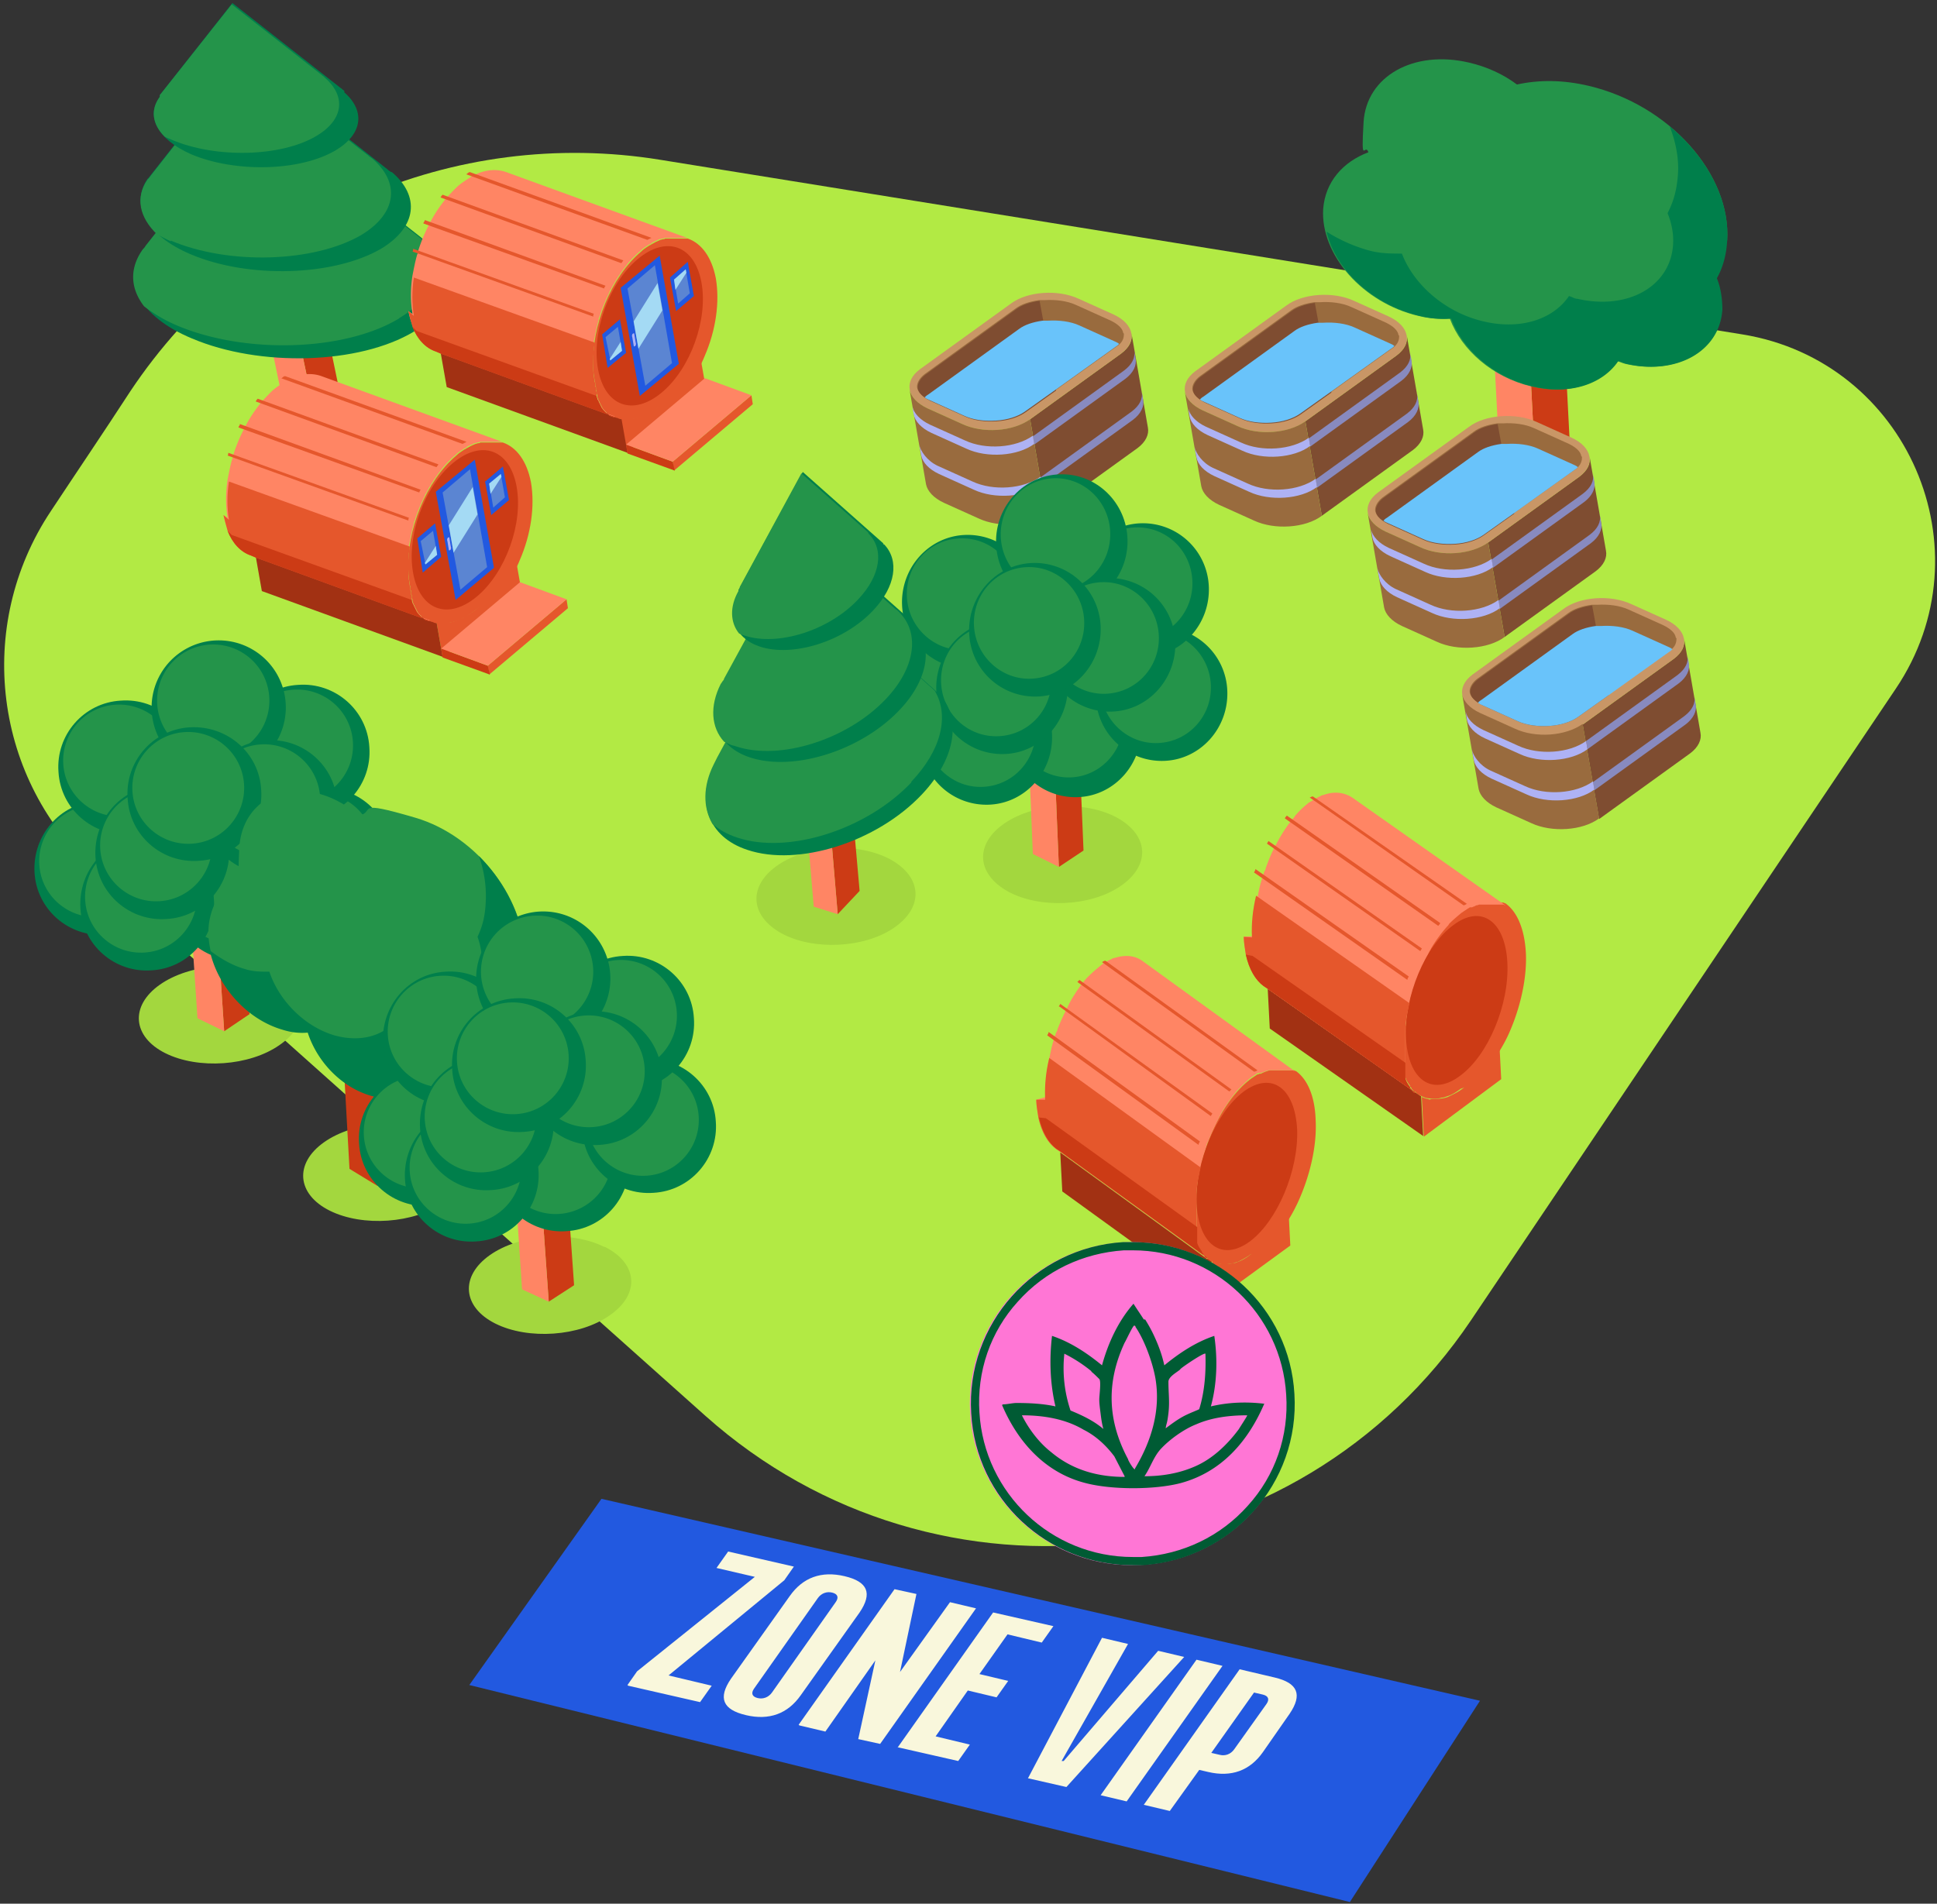 <svg xmlns="http://www.w3.org/2000/svg" width="236" height="232" fill="none"><rect width="100%" height="100%" fill="#333333" stroke="none"/><path fill="#2259E0" d="m180.317 207.267-15.851 24.528L57.18 205.349l16.102-22.692 107.035 24.61Z"/><path fill="#F9F7DC" d="m76.451 205.349 1.169-1.669 14.349-11.513-4.672-1.084 1.418-2.003 8.009 1.836-1.168 1.668-14.099 11.597 5.256 1.251-1.418 2.002-8.76-2.002-.084-.083Zm19.773-10.846c1.585-2.252 3.837-3.087 6.674-2.419 2.836.667 3.42 2.085 1.835 4.421L97.558 206.6c-1.585 2.252-3.837 3.087-6.674 2.419-2.836-.667-3.42-2.085-1.835-4.421l7.174-10.095Zm5.589.751c.417-.584.25-1.001-.417-1.168-.668-.167-1.335.083-1.752.667l-7.759 11.013c-.417.584-.25 1.001.417 1.168.668.167 1.335-.084 1.752-.668l7.759-11.012Zm-4.505 14.933 11.68-16.518 2.669.584-2.002 9.51 6.09-8.509 3.17.751-11.679 16.518-2.67-.584 2.086-9.594-6.09 8.677-3.17-.751-.084-.084Zm12.014 2.837 11.679-16.519 7.342 1.669-1.418 2.002-4.172-1.001-3.42 4.839 3.504.834-1.419 2.002-3.503-.834-3.921 5.59 4.171 1.001-1.418 2.002-7.342-1.669-.083.084Zm15.934 3.671 9.01-17.103 3.17.751-8.092 14.266h.25l11.513-13.432 3.17.751-14.349 15.851-4.755-1.084h.083Zm8.843 2.085 11.679-16.518 3.17.751-11.679 16.518-3.17-.751Zm5.256 1.168 11.68-16.518 4.255 1.001c2.836.667 3.42 2.085 1.835 4.421l-3.254 4.672c-1.585 2.253-3.837 3.087-6.674 2.42l-1.084-.251-3.588 5.006-3.17-.751Zm8.176-6.34 1.084.25c.668.167 1.335-.083 1.752-.667l3.921-5.507c.418-.584.251-1.001-.417-1.168l-1.084-.25-5.256 7.425v-.083Z"/><path fill="#B2EA44" d="m230.957 83.963-51.724 76.919c-21.107 31.369-64.989 36.875-93.27 11.68l-74.166-66.24C-.8 95.059-3.136 76.288 6.207 62.272c3.087-4.671 6.424-9.593 9.678-14.599C30.067 26.4 55.262 15.387 80.457 19.475L212.27 40.75c20.106 3.253 30.117 26.279 18.687 43.214Z"/><path fill="#E5572C" d="M148.699 154.041c.501 0 .918 0 1.502-.083.167 0 .417-.083.584-.167.501-.167 1.085-.5 1.585-.917.918-.668 1.752-1.502 2.503-2.503.751-1.001 1.418-2.169 2.086-3.421l.25 4.839-9.26 6.757-.251-4.838c.334.167.668.25 1.085.333h-.084Zm-2.336-1.418v.084-.084Zm-.917-1.501v.166-.166Zm-.167-.418v.251-.251Zm.918 1.669v.083-.083Zm-1.001-2.169v.25-.25Zm-.25-1.001v.333-.333Zm-.251-1.836v-.083.083Z"/><path fill="#E5572C" d="M150.117 153.958c.167 0 .418-.083.584-.167-.25 0-.417.167-.584.167Zm-2.502-.25c.333.167.667.25 1.084.333-.333 0-.751-.166-1.084-.333Z"/><path fill="#A23113" d="M147.114 153.374c.167.083.334.25.501.334l.25 4.838-18.437-13.348-.25-4.755 17.936 13.015v-.084Z"/><path fill="#CC3B15" d="M146.864 153.207h.084-.084Z"/><path fill="#E5572C" d="M152.37 152.874c-.584.417-1.084.667-1.585.917-.25 0-.417.167-.584.167-.5.083-1.001.167-1.502.083-.333 0-.751-.166-1.084-.333-.167-.084-.334-.167-.501-.334l-.166-.167h-.084l-.166-.167-.167-.167v-.083s-.084-.167-.168-.167l.001-.083s-.084-.167-.167-.251c-.167-.25-.334-.5-.417-.834v-5.84c.334-5.506 3.087-11.512 6.674-14.182l.751-.501s.167 0 .25-.083h.167a5.774 5.774 0 0 1 1.084-.417h2.92s.084 0 .167.083h.084c1.418 1.001 2.336 3.087 2.419 6.007.167 3.253-.751 6.924-2.169 10.011-.584 1.251-1.251 2.419-2.086 3.421-.751 1.001-1.585 1.835-2.502 2.502l-1.169.418Z"/><path fill="#FF8564" d="M126.258 134.019c.167 2.92 1.084 5.006 2.419 6.007l.501.334 17.853 12.931h-.167l-.167-.167.001-.084-.167-.167v-.083l-.168-.167.001-.083s-.084-.167-.167-.251c-.167-.25-.334-.5-.417-.834v-5.84c0-1.084.25-2.169.5-3.337.167-.917.501-1.835.751-2.753 0-.167.083-.25.167-.417.417-1.084.918-2.085 1.418-3.087 0-.083.167-.25.167-.333a22.854 22.854 0 0 1 1.919-2.753l.25-.251c.501-.5.918-.917 1.418-1.334l.751-.501s.167-.083.25-.083h.167s.167 0 .25-.084a.638.638 0 0 0 .418-.167c.166 0 .25 0 .333-.083h2.921s.083 0 .166.083h.084l-18.438-13.348c-1.001-.751-2.169-.834-3.504-.417-.166 0-.25.083-.417.167a4.974 4.974 0 0 0-1.251.751c-.501.417-1.001.834-1.502 1.334l-.25.251c-.667.751-1.335 1.752-1.919 2.753 0 .083-.167.25-.167.334-.5 1.001-1.001 2.002-1.418 3.086 0 .167-.083.251-.167.417a17.004 17.004 0 0 0-.751 2.753 17.58 17.58 0 0 0-.5 5.09l-1.168.333Z"/><path fill="#CC3B15" d="M145.78 146.617c.25 5.089 3.086 7.174 6.507 4.671 3.337-2.502 5.923-8.592 5.756-13.598-.25-5.089-3.087-7.175-6.507-4.672-3.337 2.503-5.923 8.593-5.756 13.599Z"/><path fill="#E5572C" d="M126.258 134.019c0 .751.167 1.502.25 2.169.417 1.836 1.168 3.087 2.169 3.838l.501.334 17.853 12.931h-.167l-.167-.167.001-.084-.167-.167v-.083l-.168-.167.001-.083s-.084-.167-.167-.251c-.167-.25-.334-.5-.417-.834v-5.84c0-1.084.25-2.169.5-3.337l-18.437-13.348a17.613 17.613 0 0 0-.501 5.089h-1.084Z"/><path fill="#CC3B15" d="M126.592 136.188c.417 1.836 1.168 3.087 2.169 3.838l.501.334 17.853 12.931h-.167l-.167-.167v-.084l-.167-.166v-.084l-.167-.167v-.083s-.083-.167-.167-.25c-.166-.251-.333-.501-.417-.835v-1.919l-18.437-13.264-.834-.084Z"/><path fill="#E5572C" d="m134.266 117.25 18.521 13.349a.638.638 0 0 0 .417-.167l-18.52-13.348c-.167 0-.251.083-.418.166Zm-3.003 2.42 18.521 13.348.25-.25-18.52-13.348-.251.25Zm-2.169 3.003 18.437 13.348c0-.083.167-.25.167-.333l-18.521-13.349c0 .084-.166.251-.166.334h.083Zm-1.502 3.504 18.438 13.348c0-.167.083-.25.166-.417l-18.437-13.348c0 .167-.083.25-.167.417Zm46.636 7.759c.5 0 1.001 0 1.502-.084.166 0 .417-.083.667-.166.501-.251 1.084-.501 1.668-.918a10.61 10.61 0 0 0 2.503-2.586c.751-1.001 1.502-2.169 2.086-3.504l.25 4.838-9.427 7.008-.25-4.838c.333.166.667.25 1.084.333l-.083-.083Zm-2.336-1.335v.083-.083Zm-1.001-1.585v.167-.167Zm-.084-.417v.25-.25Zm.834 1.752v.083-.083Zm-1-2.169v.25-.25Zm-.251-1.002v.334-.334Zm-.166-1.835v-.083.083Z"/><path fill="#E5572C" d="M175.646 133.852c.167 0 .418-.083.668-.166-.25.083-.417.166-.668.166Zm-2.502-.25c.333.167.667.25 1.084.334-.334 0-.751-.167-1.084-.334Z"/><path fill="#A23113" d="M172.643 133.268c.167.084.334.251.501.334l.25 4.839-18.688-13.098-.25-4.839 18.187 12.764Z"/><path fill="#CC3B15" d="M172.309 133.102h.084-.084Z"/><path fill="#E5572C" d="M177.982 132.684c-.584.417-1.085.751-1.669.918-.25.083-.417.167-.667.167-.501.167-1.001.167-1.502.083-.334 0-.751-.167-1.084-.333-.167-.084-.334-.167-.501-.334l-.167-.167h-.083l-.167-.167-.167-.167v-.083l-.167-.167v-.083s-.083-.167-.167-.251c-.167-.25-.333-.5-.417-.834v-5.84c.334-5.506 3.17-11.679 6.758-14.349l.751-.501s.166-.083.25-.166h.167a5.822 5.822 0 0 1 1.084-.418h2.92s.084 0 .167.084h.083c1.419 1.001 2.336 3.087 2.503 6.007.167 3.253-.751 7.007-2.169 10.094-.584 1.252-1.335 2.419-2.086 3.504-.75 1.001-1.585 1.919-2.502 2.586l-1.168.417Z"/><path fill="#FF8564" d="M151.536 114.164c.167 2.92 1.085 5.005 2.419 6.006l.501.334 18.02 12.681h-.167l-.167-.167-.167-.167v-.083l-.166-.167v-.083s-.084-.167-.167-.251c-.167-.25-.334-.5-.417-.834l-.001-.167.001-.25v-1.252l-.001-.166.001-.334-.001-.167.001-.334-.001-.167.001-.417-.001-.166.001-.584v-1.836c0-1.084.25-2.252.5-3.337.167-.918.501-1.835.834-2.753 0-.167.084-.25.167-.417a26.515 26.515 0 0 1 1.418-3.087c0-.083.167-.25.167-.334a16.646 16.646 0 0 1 2.003-2.753c.083-.083.166-.166.25-.333.5-.501 1.001-.918 1.501-1.335l.751-.501s.167-.083.251-.167h.166c.084 0 .167 0 .251-.083.167 0 .333-.167.417-.167.167 0 .25-.083.334-.083h2.919s.084 0 .167.083h.084l-18.604-13.098c-1.001-.667-2.253-.834-3.588-.333-.166 0-.25.083-.417.166-.417.167-.834.501-1.335.751-.5.417-1.001.835-1.501 1.419a1.136 1.136 0 0 0-.25.333c-.751.834-1.335 1.752-1.919 2.753 0 .084-.167.251-.167.334-.584 1.001-1.001 2.002-1.418 3.17 0 .167-.084.25-.167.417a16.903 16.903 0 0 0-.751 2.753c-.417 1.752-.584 3.421-.501 5.089l-1.251.084Z"/><path fill="#CC3B15" d="M171.308 126.511c.25 5.089 3.17 7.174 6.59 4.588 3.421-2.503 6.007-8.676 5.757-13.765s-3.17-7.175-6.591-4.589c-3.42 2.503-6.007 8.677-5.756 13.766Z"/><path fill="#E5572C" d="M151.536 114.164c0 .751.167 1.501.25 2.169.417 1.835 1.168 3.087 2.169 3.837l.501.334 18.02 12.681h-.167l-.167-.167-.167-.167v-.083l-.166-.167v-.083s-.084-.167-.167-.251c-.167-.25-.334-.5-.417-.834l-.001-.167.001-.25v-1.252l-.001-.166.001-.084v-.25l-.001-.167.001-.334-.001-.167.001-.417-.001-.166.001-.584v-1.836c0-1.084.25-2.252.5-3.337l-18.687-13.098c-.417 1.752-.584 3.421-.501 5.089l-1.001-.083Z"/><path fill="#CC3B15" d="M151.786 116.333c.417 1.835 1.168 3.087 2.169 3.837l.501.334 18.02 12.681h-.167l-.167-.167-.167-.167v-.083l-.166-.167v-.083s-.084-.167-.167-.251c-.167-.25-.334-.5-.417-.834l-.001-.167.001-.25v-1.252l-.001-.166.001-.084-18.604-13.014-.835-.167Z"/><path fill="#E5572C" d="m159.628 97.228 18.687 13.098c.167 0 .334-.167.418-.167l-18.771-13.098c-.167 0-.251.084-.417.167h.083Zm-3.086 2.503 18.687 13.098c.083-.083.167-.167.25-.334l-18.687-13.098a1.133 1.133 0 0 0-.25.334Zm-2.169 3.087 18.687 13.098c0-.084.167-.251.167-.334l-18.687-13.098c0 .084-.167.25-.167.334Zm-1.586 3.504 18.688 13.098c0-.167.083-.251.167-.418l-18.688-13.097c0 .166-.083.25-.167.417Z"/><path fill="#CC3B15" d="m187.158 58.852 4.255-1.835-1.168-22.692-4.255 1.835 1.168 22.692Z"/><path fill="#FF8564" d="m181.568 33.991 1.168 22.609 4.422 2.252-1.168-22.692-4.422-2.169Z"/><path fill="#24944A" d="M210.434 29.32c.501-8.093-7.008-16.519-16.852-18.855-3.17-.75-6.09-.75-8.76-.167-1.668-1.251-3.67-2.169-5.84-2.67-6.757-1.585-12.513 1.67-12.847 7.259-.334 5.59.167 2.42.584 3.67-3.087 1.168-5.256 3.588-5.506 6.925-.334 5.59 4.838 11.43 11.596 13.014 1.335.334 2.586.417 3.838.334 1.418 3.838 5.255 7.175 9.927 8.26 4.505 1.084 8.51-.251 10.429-3.088.333.084.667.25 1.001.334 6.09 1.418 11.346-1.502 11.679-6.59 0-1.252-.167-2.587-.667-3.838.751-1.335 1.168-2.92 1.251-4.589h.167Z"/><path fill="#007F4B" d="M210.434 29.32c.334-5.006-2.502-10.178-7.007-13.933.75 1.92 1.167 4.005 1.001 6.007-.167 2.002-.584 3.254-1.252 4.588.501 1.252.751 2.503.668 3.838-.334 5.089-5.506 8.009-11.68 6.59-.334 0-.667-.25-1.001-.333-1.919 2.837-5.923 4.171-10.428 3.087-4.672-1.085-8.51-4.505-9.928-8.26-1.251 0-2.503 0-3.838-.333a19.227 19.227 0 0 1-5.339-2.336c1.085 4.672 5.673 8.926 11.346 10.261 1.335.334 2.586.417 3.838.334 1.418 3.838 5.255 7.175 9.927 8.26 4.505 1.084 8.51-.251 10.429-3.088.333.084.667.25 1.001.334 6.09 1.418 11.346-1.502 11.679-6.59 0-1.252-.167-2.587-.667-3.838.751-1.335 1.168-2.92 1.251-4.589Z"/><path fill="#CC3B15" d="m38.576 51.427 3.17-1.918-4.088-19.689-3.254 1.919 4.172 19.688Z"/><path fill="#FF8564" d="m30.567 30.07 4.088 19.772 3.92 1.585-4.17-19.688-3.838-1.669Z"/><path fill="#007F4B" d="m52.008 29.57-.25-.25c-.167-.167-.334-.25-.5-.418l-20.19-15.85-13.264 16.851c-.084.167-.167.25-.334.418l-.167.25c-2.503 3.67-.334 8.009 6.09 10.678 8.26 3.504 20.356 3.17 27.03-.834 5.173-3.087 5.506-7.508 1.502-10.929l.083.084Z"/><path fill="#24944A" d="M48.671 38.747c4.505-2.67 5.34-6.34 2.837-9.511-.084-.083-.25-.167-.334-.25l-20.19-15.851L17.72 29.987c-.083.167-.167.25-.334.417l-.167.25c-1.418 2.17-1.335 4.505.334 6.674a18.097 18.097 0 0 0 4.005 2.336c8.259 3.504 20.355 3.17 27.03-.834l.083-.083Z"/><path fill="#007F4B" d="m47.67 20.977-.25-.167c-.167-.083-.25-.25-.418-.334L29.733 6.878 18.387 21.31c-.083.083-.166.25-.25.333l-.167.167c-2.085 3.087-.25 6.841 5.256 9.177 7.091 3.003 17.436 2.67 23.193-.667 4.421-2.67 4.755-6.424 1.334-9.344h-.083Z"/><path fill="#24944A" d="M20.807 29.32c7.091 3.003 17.436 2.67 23.192-.668 4.422-2.67 4.756-6.424 1.335-9.344l-.25-.166c-.167-.084-.25-.25-.417-.334L29.65 7.045 18.388 21.394c-.084.083-.167.25-.25.334l-.168.167c-1.501 2.169-1 4.588 1.169 6.674.5.25 1.084.584 1.668.834v-.083Z"/><path fill="#007F4B" d="m41.997 11.133-.167-.167c-.083 0-.167-.167-.334-.25L28.315.37l-8.676 11.012s-.167.167-.167.25v.167c-1.752 2.336-.334 5.172 3.837 7.008 5.34 2.252 13.265 2.085 17.603-.5 3.337-2.003 3.588-4.84 1.002-7.092l.083-.083Z"/><path fill="#24944A" d="m39.578 9.464-.167-.167c-.084 0-.167-.167-.334-.25L28.232.537l-8.593 10.846s-.167.167-.167.25v.167c-1.168 1.585-.918 3.337.584 4.839.25.166.584.25.918.417 5.339 2.252 13.264 2.085 17.602-.5 3.337-2.003 3.588-4.84 1.002-7.092Z"/><path fill="#E5572C" d="M71.78 45.838c-.083-.5-.167-1.001-.167-1.585 0 .5 0 1.084.167 1.585Zm5.09 5.172c.5 0 1.084-.167 1.584-.417.25-.083.418-.167.668-.334.584-.333 1.168-.667 1.668-1.168.918-.75 1.752-1.752 2.503-2.753.75-1.084 1.418-2.252 1.919-3.504l.75 4.255-9.593 8.093-.751-4.255c.417 0 .75.083 1.168 0l.083.083Zm-2.42-.5h.083-.083Zm-.25-.167h.083-.083Zm-1.168-1.252s0 .084.083.167c0 0 0-.083-.083-.167Zm-.251-.333s0 .083.084.166c0 0 0-.083-.084-.166Zm-.751-1.668c0 .083 0 .166.084.333 0-.084 0-.167-.084-.334Zm1.836 3.003h.084-.084Zm-1.502-2.086s0 .167.083.25c0 0 0-.167-.083-.25Zm-.5-1.418c0 .083 0 .25.083.333 0-.083 0-.25-.083-.333Zm.667 1.835s0 .167.084.167c0 0 0-.167-.084-.167Zm-.333-.834c0 .083 0 .167.083.25 0 0 0-.167-.083-.25Zm-.418-1.669c0 .167 0 .334.084.5 0-.166 0-.333-.083-.5v-.083.083Z"/><path fill="#E5572C" d="M78.538 50.676c.25-.083.417-.166.667-.333-.25.083-.417.25-.667.333Zm-2.838.334c.418 0 .752.084 1.17 0H75.7Z"/><path fill="#A23113" d="M75.117 50.76c.167 0 .417.167.584.167l.751 4.255-22.024-8.01-.751-4.254 21.44 7.842Z"/><path fill="#CC3B15" d="M74.784 50.676h.083-.083Z"/><path fill="#E5572C" d="M80.874 49.175c-.584.5-1.168.834-1.669 1.168-.25.083-.417.25-.667.333-.584.25-1.085.334-1.585.418h-1.168c-.25 0-.417-.084-.584-.167 0 0-.167 0-.25-.084h-.084s-.167 0-.167-.083h-.083s-.167 0-.167-.084h-.084s-.166-.083-.166-.166h-.084s-.167-.084-.167-.167c-.166-.167-.417-.417-.584-.668 0 0 0-.083-.083-.166 0 0 0-.084-.084-.167 0 0 0-.084-.083-.167 0 0 0-.084-.083-.167 0 0 0-.167-.084-.167 0 0 0-.083-.083-.167 0 0 0-.166-.084-.25v-.167s0-.167-.083-.25v-.167c0-.083 0-.167-.083-.334v-.166c0-.084 0-.25-.084-.334v-.084c0-.166 0-.333-.083-.5v-.084c-.084-.5-.167-1-.167-1.585-.25-5.005 2.169-11.012 5.84-14.099.25-.25.5-.417.75-.584 0 0 .167-.083.25-.167 0 0 .084 0 .168-.083.417-.25.75-.417 1.168-.584.083 0 .25-.083.333-.083.084 0 .167 0 .25-.084h2.753c1.67.584 2.92 2.253 3.421 4.839.5 2.92 0 6.34-1.335 9.427-.5 1.251-1.168 2.42-1.919 3.504-.75 1.084-1.585 2.002-2.502 2.753l-.584-.417Z"/><path fill="#FF8564" d="M49.756 37.912c.5 2.587 1.752 4.255 3.337 4.839l.584.25L74.95 50.76h-.166s-.167 0-.167-.084h-.084s-.166 0-.166-.083h-.084s-.167-.083-.167-.167h-.083s-.167-.083-.167-.167c-.167-.166-.417-.417-.584-.667 0 0 0-.083-.084-.167 0 0 0-.083-.083-.167 0 0 0-.083-.083-.167 0 0 0-.083-.084-.166 0 0 0-.167-.083-.167 0 0 0-.084-.084-.167 0 0 0-.167-.083-.25v-.167c0-.084 0-.167-.083-.25v-.167c0-.084 0-.167-.084-.334v-.167c0-.083 0-.25-.083-.334v-.083c0-.167 0-.334-.084-.5-.083-.585-.167-1.085-.167-1.67 0-1 0-2.001.167-3.086.167-.834.334-1.752.584-2.586 0-.167 0-.25.084-.334.333-1.084.75-2.085 1.251-3.087 0-.083.084-.25.167-.333a16.521 16.521 0 0 1 1.835-2.837c.084-.083.167-.25.25-.334.501-.584.918-1 1.502-1.501.25-.25.5-.417.751-.584 0 0 .167-.084.25-.167 0 0 .084 0 .167-.084.084 0 .167-.083.25-.166l.501-.25c.167 0 .25-.167.417-.167.084 0 .25-.084.334-.084.083 0 .167 0 .25-.083h2.753l-22.024-8.01c-1.168-.416-2.587-.333-4.005.418-.167 0-.334.167-.417.25-.417.25-.918.584-1.335.918-.5.417-1 1.001-1.501 1.502a1.152 1.152 0 0 0-.25.333 16.527 16.527 0 0 0-1.836 2.837c0 .083-.084.25-.167.333a19.912 19.912 0 0 0-1.251 3.087c0 .084 0 .25-.084.334-.25.834-.417 1.752-.584 2.586-.25 1.585-.25 3.17 0 4.672l-.5-.334Z"/><path fill="#CC3B15" d="M72.865 45.004c.834 4.505 4.255 5.756 7.759 2.836 3.504-2.92 5.673-8.927 4.838-13.432-.834-4.505-4.254-5.756-7.758-2.836-3.504 2.92-5.673 8.927-4.839 13.432Z"/><path fill="#2259E0" d="m77.954 48.257 4.755-3.92-2.336-13.182-4.755 3.92 2.336 13.182Z"/><path fill="#5B85D2" d="m76.452 35.16 2.17 11.846 3.253-2.753-2.086-11.93-3.337 2.836Z"/><path fill="#AEB2F4" d="M77.37 42.167c.083 0 .167-.25.083-.417l-.167-1.001c0-.167-.083-.167-.166-.084-.084 0-.167.25-.084.418l.167 1c0 .168.083.168.167.084Z"/><path fill="#2259E0" d="M74.033 44.837 76.285 43l-.75-4.088-2.17 1.836.668 4.088Z"/><path fill="#5B85D2" d="m73.782 41.083.585 2.836 1.418-1.168-.5-2.92-1.502 1.252Z"/><path fill="#2259E0" d="m84.545 36.077-2.17 1.835-.75-4.088 2.169-1.918.75 4.17Z"/><path fill="#5B85D2" d="m82.125 34.075.5 2.92 1.419-1.252-.5-2.92-1.419 1.252Z"/><path fill="#A4DAF4" d="m83.543 32.823-1.418 1.252.167 1.251 1.335-2.086-.084-.417Zm-3.42 1.669-2.92 4.672.584 3.337 2.92-4.672-.584-3.337Zm-5.84 9.26.084.167 1.418-1.168-.167-1.084-1.335 2.085Z"/><path fill="#E5572C" d="m81.958 56.266.167 1.085 9.594-8.093-.167-1.084-9.594 8.092Z"/><path fill="#CC3B15" d="m81.958 56.266-5.673-2.086.167 1.085 5.757 2.086-.25-1.085Z"/><path fill="#FF8564" d="m91.552 48.174-5.673-2.086-9.594 8.092 5.673 2.086 9.594-8.092Z"/><path fill="#E5572C" d="M49.756 37.912c.167.668.334 1.335.5 1.92.584 1.5 1.585 2.585 2.837 3.002l.584.25 21.273 7.76h-.166s-.167 0-.167-.084h-.084s-.166 0-.166-.084h-.084s-.167-.083-.167-.166h-.083s-.167-.084-.167-.167c-.167-.167-.417-.417-.584-.668 0 0 0-.083-.084-.166 0 0 0-.084-.083-.167 0 0 0-.084-.083-.167 0 0 0-.084-.084-.167 0 0 0-.167-.083-.167 0 0 0-.083-.084-.167 0 0 0-.166-.083-.25v-.501c0-.083 0-.166-.083-.333v-.167c0-.084 0-.25-.084-.334v-.083c0-.167 0-.334-.083-.5-.084-.585-.167-1.085-.167-1.67 0-1 0-2.002.167-3.086l-22.025-7.925c-.25 1.585-.25 3.17 0 4.671l-.667-.584Z"/><path fill="#CC3B15" d="M50.256 39.831c.584 1.502 1.585 2.586 2.837 3.003l.584.25 21.273 7.76h-.166s-.167 0-.167-.084h-.084s-.166 0-.166-.084h-.084s-.167-.083-.167-.166h-.083s-.167-.084-.167-.167c-.167-.167-.417-.417-.584-.668 0 0 0-.083-.084-.166 0 0 0-.084-.083-.167 0 0 0-.084-.083-.167 0 0 0-.084-.084-.167 0 0 0-.167-.083-.167 0 0 0-.083-.084-.167 0 0 0-.166-.083-.25v-.167l-21.941-7.925-.5-.5Z"/><path fill="#E5572C" d="m56.763 21.227 22.108 8.009.5-.25-22.107-8.01c-.167 0-.334.168-.417.251h-.084Zm-3.087 2.837 22.025 8.008c.083-.083.167-.25.25-.333l-22.025-8.01c-.083.084-.166.168-.25.335Zm-2.086 3.17 22.025 7.925c0-.083.083-.25.167-.334l-22.025-8.008c0 .083-.083.25-.166.333v.084Zm-1.334 3.42 22.025 7.926c0-.167 0-.25.083-.334L50.339 30.32c0 .084 0 .25-.083.334Zm-1.001 40.045c-.083-.5-.167-1.001-.167-1.585 0 .5 0 1.084.167 1.585Zm5.172 5.172c.5 0 1.085-.167 1.585-.417a2.5 2.5 0 0 0 .668-.334c.584-.333 1.168-.667 1.668-1.168.918-.75 1.752-1.752 2.503-2.753.75-1.084 1.418-2.252 1.919-3.504l.75 4.255-9.593 8.093-.751-4.255c.417 0 .75.083 1.168 0l.083.083Zm-2.502-.501h.083-.084Zm-.25-.166h.083-.084Zm-1.168-1.252s0 .084.083.167c0 0 0-.083-.083-.167Zm-.251-.333s0 .083.083.167c0 0 0-.084-.083-.167Zm-.751-1.669c0 .084 0 .167.084.334 0-.084 0-.167-.084-.334Zm1.919 3.004h.084-.084Zm-1.585-2.086s0 .167.083.25c0 0 0-.167-.083-.25Zm-.5-1.418c0 .083 0 .25.083.333 0-.083 0-.25-.083-.333Zm.667 1.835s0 .167.084.167c0 0 0-.167-.084-.167Zm-.333-.835c0 .084 0 .168.083.25 0 0 0-.166-.083-.25Zm-.418-1.668c0 .167 0 .334.084.5 0-.166 0-.333-.084-.5V70.7v.083Z"/><path fill="#E5572C" d="M56.013 75.537c.25-.083.417-.166.667-.333-.25.083-.417.25-.667.334Zm-2.837.334c.417 0 .75.084 1.168 0h-1.168Z"/><path fill="#A23113" d="M52.592 75.62c.167 0 .417.168.584.168l.75 4.255-22.023-8.01-.751-4.254 21.44 7.842Z"/><path fill="#CC3B15" d="M52.258 75.537h.084-.084Z"/><path fill="#E5572C" d="M58.349 74.036c-.584.5-1.168.834-1.669 1.168-.25.083-.417.25-.667.334-.584.25-1.085.333-1.585.417H53.26c-.25 0-.417-.084-.584-.167 0 0-.167 0-.25-.084h-.084s-.167 0-.167-.083h-.083s-.167 0-.167-.084h-.084s-.166-.083-.166-.166h-.084s-.167-.084-.167-.167c-.167-.167-.417-.417-.584-.668 0 0 0-.083-.083-.166 0 0 0-.084-.084-.167 0 0 0-.084-.083-.167 0 0 0-.084-.083-.167 0 0 0-.167-.084-.167 0 0 0-.083-.083-.167 0 0 0-.167-.084-.25v-.167s0-.167-.083-.25V72.7c0-.083 0-.167-.084-.334V72.2c0-.084 0-.25-.083-.334v-.084c0-.166 0-.333-.083-.5v-.084c-.084-.5-.167-1-.167-1.585-.25-5.005 2.169-11.012 5.84-14.099.25-.25.5-.417.75-.584 0 0 .167-.083.25-.167 0 0 .084 0 .168-.083.417-.25.75-.417 1.167-.584.084 0 .25-.083.334-.083.084 0 .167 0 .25-.084h2.754c1.67.584 2.92 2.253 3.421 4.839.5 2.92 0 6.34-1.335 9.427-.5 1.251-1.168 2.42-1.919 3.504-.75 1.084-1.585 2.002-2.502 2.753l-.584-.417Z"/><path fill="#FF8564" d="M27.23 62.773c.501 2.586 1.753 4.255 3.338 4.839l.584.25 21.273 7.759h-.167s-.166 0-.166-.084h-.084s-.167 0-.167-.083h-.083s-.167-.083-.167-.167h-.083s-.167-.083-.167-.167c-.167-.166-.417-.417-.584-.667 0 0 0-.084-.084-.167 0 0 0-.083-.083-.167 0 0 0-.083-.083-.167 0 0 0-.083-.084-.166 0 0 0-.167-.083-.167 0 0 0-.084-.084-.167 0 0 0-.167-.083-.25v-.167c0-.084 0-.167-.084-.25v-.167c0-.084 0-.167-.083-.334v-.167c0-.083 0-.25-.083-.334V71.7c0-.167 0-.334-.084-.5-.083-.585-.167-1.085-.167-1.67 0-1 0-2.001.167-3.086.167-.834.334-1.752.584-2.586 0-.167 0-.25.084-.334.333-1.084.75-2.086 1.251-3.087 0-.083.083-.25.167-.333a16.533 16.533 0 0 1 1.835-2.837c.084-.083.167-.25.25-.334.501-.584.918-1 1.502-1.501.25-.25.5-.417.751-.584 0 0 .167-.084.25-.167 0 0 .084 0 .167-.083.084 0 .167-.084.25-.167l.5-.25c.168 0 .251-.167.418-.167.084 0 .25-.084.334-.084.083 0 .167 0 .25-.083h2.753l-22.024-8.01c-1.168-.416-2.587-.333-4.005.418-.167 0-.334.167-.417.25-.417.25-.918.584-1.335.918-.5.417-1 1.001-1.501 1.502a1.122 1.122 0 0 0-.25.333 16.533 16.533 0 0 0-1.836 2.837c0 .083-.084.25-.167.334a19.915 19.915 0 0 0-1.251 3.086c0 .084 0 .25-.084.334-.25.834-.417 1.752-.584 2.586-.25 1.585-.25 3.17 0 4.672l-.5-.334Z"/><path fill="#CC3B15" d="M50.34 69.865c.834 4.505 4.255 5.756 7.759 2.836 3.504-2.92 5.673-8.926 4.838-13.431-.834-4.506-4.254-5.757-7.758-2.837-3.504 2.92-5.673 8.927-4.839 13.432Z"/><path fill="#2259E0" d="m55.512 73.118 4.672-3.92-2.336-13.182-4.755 3.92 2.42 13.182Z"/><path fill="#5B85D2" d="m53.927 60.02 2.17 11.847 3.253-2.753-2.086-11.93-3.337 2.836Z"/><path fill="#AEB2F4" d="M54.845 67.028c.083 0 .167-.25.083-.417l-.167-1.001c0-.167-.083-.167-.167-.084-.083 0-.166.25-.083.418l.167 1c0 .168.083.168.167.084Z"/><path fill="#2259E0" d="m51.508 69.781 2.252-1.919-.75-4.087-2.17 1.835.668 4.171Z"/><path fill="#5B85D2" d="m51.257 65.944.584 2.836 1.419-1.168-.5-2.92-1.503 1.252Z"/><path fill="#2259E0" d="m62.02 60.938-2.17 1.835-.75-4.088 2.169-1.835.75 4.088Z"/><path fill="#5B85D2" d="m59.6 58.936.5 2.92 1.419-1.252-.5-2.836-1.419 1.168Z"/><path fill="#A4DAF4" d="M61.018 57.768 59.6 58.936l.167 1.251 1.335-2.085-.084-.334Zm-3.421 1.585-2.92 4.672.584 3.337 2.92-4.672-.584-3.337Zm-5.839 9.26.083.167 1.419-1.168-.167-1.084-1.335 2.085Z"/><path fill="#E5572C" d="m59.433 81.127.167 1.085 9.594-8.093-.167-1.084-9.594 8.092Z"/><path fill="#CC3B15" d="m59.433 81.127-5.673-2.086.167 1.085 5.757 2.086-.25-1.085Z"/><path fill="#FF8564" d="m69.027 73.035-5.673-2.086-9.594 8.092 5.673 2.086 9.594-8.092Z"/><path fill="#E5572C" d="M27.23 62.773c.168.668.334 1.335.501 1.92.584 1.5 1.585 2.585 2.837 3.002l.584.25 21.273 7.76h-.167s-.166 0-.166-.084h-.084s-.167 0-.167-.084h-.083s-.167-.083-.167-.166h-.083s-.167-.084-.167-.167c-.167-.167-.417-.417-.584-.668 0 0 0-.083-.084-.166 0 0 0-.084-.083-.167 0 0 0-.084-.083-.167 0 0 0-.084-.084-.167 0 0 0-.167-.083-.167 0 0 0-.083-.084-.167 0 0 0-.167-.083-.25v-.5c0-.084 0-.167-.084-.334v-.167c0-.084 0-.25-.083-.334v-.083c0-.167 0-.334-.083-.5-.084-.585-.167-1.085-.167-1.67 0-1 0-2.002.167-3.086l-22.025-7.926c-.25 1.585-.25 3.17 0 4.672l-.667-.584Z"/><path fill="#CC3B15" d="M27.731 64.692c.584 1.502 1.585 2.586 2.837 3.003l.584.25 21.273 7.76h-.167s-.166 0-.166-.084h-.084s-.167 0-.167-.084h-.083s-.167-.083-.167-.166h-.083s-.167-.084-.167-.167c-.167-.167-.417-.417-.584-.668 0 0 0-.083-.084-.166 0 0 0-.084-.083-.167 0 0 0-.084-.083-.167 0 0 0-.084-.084-.167 0 0 0-.167-.083-.167 0 0 0-.083-.084-.167 0 0 0-.167-.083-.25v-.167L28.23 65.193l-.5-.5Z"/><path fill="#E5572C" d="m34.238 46.088 22.108 8.009.5-.25-22.107-8.01c-.167 0-.334.168-.417.251h-.084Zm-3.087 2.837 22.025 8.009c.083-.084.166-.25.25-.334L31.4 48.59c-.083.084-.166.168-.25.335Zm-2.086 3.17L51.09 60.02c0-.083.083-.25.167-.334l-22.025-8.008c0 .083-.083.25-.167.333v.084Zm-1.335 3.42 22.025 7.926c0-.167 0-.25.084-.334l-22.025-7.925c0 .083 0 .25-.083.333Z"/><path fill="#7F4D31" d="m193.665 55.599 2.003 11.513c.167.834-.251 1.752-1.252 2.502l-11.095 8.01-2.003-11.514 11.096-8.008c1.001-.751 1.418-1.586 1.251-2.503Z"/><path fill="#C99666" d="M191.496 53.346c2.503 1.168 2.92 3.254.918 4.756l-11.096 8.008c-2.002 1.502-5.756 1.752-8.259.584l-4.255-1.918c-2.502-1.168-2.919-3.254-.917-4.756l11.095-8.009c2.003-1.501 5.757-1.752 8.26-.584l4.254 1.92Z"/><path fill="#996B3E" d="M192.748 55.682c0 .417-.083.834-.501 1.252-.083.083-.25.25-.417.333l-7.341 5.256-3.754 2.67c-.835.584-2.086 1-3.504 1.084-1.335.084-2.753-.083-3.838-.584l-4.255-1.918c-.166-.084-.417-.167-.584-.334-.584-.334-.917-.751-1.001-1.168-.083-.5.251-1.168.918-1.669l11.096-8.009c.667-.5 1.668-.834 2.836-1h.668c1.334-.084 2.753.083 3.837.583l4.255 1.92c.834.416 1.418.917 1.502 1.5l.083.084Z"/><path fill="#996B3E" d="m181.318 66.11 2.003 11.513c-2.003 1.502-5.757 1.752-8.259.584l-4.255-1.919c-1.251-.584-2.002-1.418-2.169-2.252l-2.002-11.513c.166.834.917 1.669 2.168 2.253l4.255 1.918c2.503 1.168 6.174.918 8.259-.584Z"/><path fill="#7F4D31" d="m182.486 51.761 2.003 10.845-3.755 2.67c-.834.584-2.085 1.001-3.503 1.085-1.335.083-2.754-.084-3.838-.584l-4.255-1.92c-.834-.416-1.418-.917-1.501-1.5-.084-.501.25-1.169.917-1.67l11.096-8.008c.667-.5 1.668-.834 2.836-1.001v.083Z"/><path fill="#888ABF" d="m194.082 57.684.167 1.001c.167.835-.25 1.752-1.251 2.503l-11.096 8.01-.167-1.002 11.096-8.009c1.001-.75 1.418-1.585 1.251-2.503Z"/><path fill="#AEB2F4" d="m181.736 68.113.167 1c-2.003 1.502-5.757 1.753-8.26.585l-4.254-1.92c-1.252-.583-2.003-1.417-2.169-2.252l-.167-1c.167.834.917 1.668 2.169 2.252l4.255 1.919c2.502 1.168 6.173.917 8.259-.584Z"/><path fill="#888ABF" d="m194.917 62.69.166 1.001c.167.834-.25 1.752-1.251 2.503l-11.096 8.009-.166-1.001 11.095-8.01c1.001-.75 1.418-1.584 1.252-2.502Z"/><path fill="#AEB2F4" d="m182.57 73.118.166 1.001c-2.002 1.502-5.756 1.752-8.259.584l-4.255-1.919c-1.251-.584-2.002-1.418-2.169-2.252l-.25-1.335c.167.834 1.001 2.002 2.253 2.586l4.254 1.92c2.503 1.167 6.174.917 8.26-.585Z"/><path fill="#69C3FA" d="M192.247 56.934c-.083.083-.25.25-.417.333l-7.341 5.256-3.754 2.67c-.835.584-2.086 1-3.504 1.084-1.335.084-2.753-.083-3.838-.584l-4.255-1.918c-.166-.084-.417-.167-.584-.334.084-.084.25-.25.417-.334l11.096-8.009c.667-.5 1.669-.834 2.837-1h.667c1.335-.084 2.753.083 3.838.583l4.254 1.919c.167.083.418.167.584.334Z"/><path fill="#7F4D31" d="m171.391 40.832 2.003 11.513c.166.834-.251 1.752-1.252 2.503l-11.095 8.009-2.003-11.513 11.096-8.009c1.001-.75 1.418-1.585 1.251-2.503Z"/><path fill="#C99666" d="M169.222 38.58c2.503 1.168 2.92 3.253.918 4.755l-11.096 8.009c-2.002 1.502-5.756 1.752-8.259.584l-4.255-1.919c-2.502-1.168-2.92-3.253-.917-4.755l11.095-8.009c2.003-1.502 5.757-1.752 8.26-.584l4.254 1.919Z"/><path fill="#996B3E" d="M170.474 40.916c0 .417-.084.834-.501 1.251-.083.084-.25.25-.417.334l-7.341 5.256-3.754 2.67c-.835.583-2.086 1-3.504 1.084-1.335.083-2.753-.084-3.838-.584l-4.255-1.919c-.167-.083-.417-.167-.584-.334-.584-.333-.917-.75-1.001-1.167-.083-.501.251-1.168.918-1.669l11.096-8.009c.667-.5 1.668-.834 2.836-1.001h.667c1.335-.084 2.754.083 3.838.584l4.255 1.919c.834.417 1.418.917 1.501 1.501l.084.084Z"/><path fill="#996B3E" d="m159.044 51.344 2.003 11.513c-2.003 1.502-5.757 1.752-8.259.584l-4.255-1.919c-1.252-.584-2.002-1.418-2.169-2.252l-2.003-11.513c.167.834.918 1.668 2.169 2.252l4.255 1.919c2.503 1.168 6.174.918 8.259-.584Z"/><path fill="#7F4D31" d="m160.212 36.995 2.002 10.845-3.754 2.67c-.834.584-2.085 1-3.504 1.084-1.334.084-2.753-.083-3.837-.584l-4.255-1.918c-.834-.418-1.418-.918-1.502-1.502-.083-.5.251-1.168.918-1.669l11.096-8.009c.667-.5 1.668-.834 2.836-1v.083Z"/><path fill="#888ABF" d="m171.808 42.918.167 1.001c.167.834-.25 1.752-1.251 2.503l-11.096 8.009-.167-1.001 11.096-8.01c1.001-.75 1.418-1.584 1.251-2.502Z"/><path fill="#AEB2F4" d="m159.462 53.346.166 1.001c-2.002 1.502-5.756 1.752-8.259.584l-4.254-1.918c-1.252-.584-2.003-1.419-2.17-2.253l-.166-1.001c.166.834.917 1.668 2.169 2.252l4.254 1.92c2.503 1.167 6.174.917 8.26-.585Z"/><path fill="#888ABF" d="m172.642 47.923.167 1.002c.167.834-.25 1.752-1.251 2.502l-11.096 8.01-.167-1.002 11.096-8.009c1.001-.75 1.418-1.585 1.251-2.503Z"/><path fill="#AEB2F4" d="m160.295 58.352.167 1c-2.002 1.503-5.756 1.753-8.259.585l-4.255-1.919c-1.251-.584-2.002-1.418-2.169-2.252l-.25-1.335c.167.834 1.001 2.002 2.252 2.586l4.255 1.919c2.503 1.168 6.174.917 8.259-.584Z"/><path fill="#69C3FA" d="M169.89 42.167c-.083.084-.25.25-.417.334l-7.342 5.256-3.754 2.67c-.834.583-2.085 1-3.504 1.084-1.334.083-2.753-.084-3.837-.584l-4.255-1.919c-.167-.083-.417-.167-.584-.334.083-.083.25-.25.417-.333l11.096-8.01c.667-.5 1.668-.834 2.836-1h.668c1.335-.084 2.753.083 3.837.584l4.255 1.919c.167.083.417.166.584.333Z"/><path fill="#7F4D31" d="m137.854 40.582 2.002 11.513c.167.834-.25 1.752-1.251 2.503l-11.096 8.008-2.002-11.512 11.095-8.01c1.001-.75 1.419-1.584 1.252-2.502Z"/><path fill="#C99666" d="M135.685 38.33c2.502 1.167 2.92 3.253.917 4.755l-11.095 8.009c-2.003 1.501-5.757 1.752-8.26.584l-4.254-1.92c-2.503-1.167-2.92-3.253-.918-4.754l11.096-8.01c2.002-1.501 5.756-1.751 8.259-.583l4.255 1.919Z"/><path fill="#996B3E" d="M136.936 40.665c0 .418-.083.835-.5 1.252-.084.083-.251.25-.417.334l-7.342 5.255-3.754 2.67c-.834.584-2.086 1.001-3.504 1.084-1.418.084-2.753-.083-3.838-.583l-4.254-1.92c-.167-.083-.417-.166-.584-.333-.584-.334-.918-.75-1.001-1.168-.084-.5.25-1.168.917-1.669l11.096-8.008c.667-.5 1.668-.835 2.836-1.002h.668c1.335-.083 2.753.084 3.837.584l4.255 1.92c.834.416 1.418.917 1.502 1.501l.083.083Z"/><path fill="#996B3E" d="m125.507 51.094 2.002 11.512c-2.002 1.502-5.756 1.752-8.259.584l-4.255-1.918c-1.251-.584-2.002-1.419-2.169-2.253l-2.002-11.513c.167.835.917 1.669 2.169 2.253l4.254 1.919c2.503 1.168 6.174.917 8.26-.584Z"/><path fill="#7F4D31" d="m126.675 36.744 2.002 10.846-3.754 2.67c-.835.583-2.086 1-3.504 1.084-1.418.083-2.753-.084-3.838-.584l-4.255-1.919c-.834-.417-1.418-.918-1.501-1.502-.084-.5.25-1.167.917-1.668l11.096-8.009c.668-.5 1.669-.834 2.837-1.001v.083Z"/><path fill="#888ABF" d="m138.187 42.668.167 1c.167.835-.251 1.753-1.252 2.504l-11.095 8.008-.167-1 11.095-8.01c1.002-.75 1.419-1.585 1.252-2.502Z"/><path fill="#AEB2F4" d="m125.84 53.096.167 1c-2.002 1.503-5.756 1.753-8.259.585l-4.255-1.919c-1.251-.584-2.002-1.418-2.169-2.252l-.167-1.002c.167.835.918 1.669 2.169 2.253l4.255 1.919c2.503 1.168 6.173.917 8.259-.584Z"/><path fill="#888ABF" d="m139.105 47.673.167 1.001c.167.834-.251 1.752-1.252 2.503l-11.095 8.009-.167-1.001 11.095-8.01c1.002-.75 1.419-1.584 1.252-2.502Z"/><path fill="#AEB2F4" d="m126.758 58.101.167 1.002c-2.003 1.501-5.757 1.752-8.26.584l-4.254-1.92c-1.252-.583-2.003-1.418-2.169-2.252l-.251-1.335c.167.835 1.001 2.003 2.253 2.587l4.255 1.918c2.502 1.168 6.173.918 8.259-.584Z"/><path fill="#69C3FA" d="M136.352 41.917c-.083.083-.25.25-.417.334l-7.341 5.255-3.754 2.67c-.835.584-2.086 1.001-3.504 1.084-1.419.084-2.753-.083-3.838-.583l-4.255-1.92c-.166-.083-.417-.166-.584-.333.084-.083.251-.25.418-.334l11.095-8.009c.668-.5 1.669-.834 2.837-1h.667c1.335-.084 2.753.083 3.838.583l4.254 1.92c.167.082.418.166.584.333Z"/><path fill="#7F4D31" d="m205.179 77.79 2.002 11.513c.167.834-.25 1.752-1.251 2.503l-11.096 8.009-2.002-11.513 11.096-8.01c1.001-.75 1.418-1.584 1.251-2.502Z"/><path fill="#C99666" d="M203.01 75.538c2.503 1.168 2.92 3.253.918 4.755l-11.096 8.009c-2.002 1.501-5.757 1.752-8.259.584l-4.255-1.919c-2.503-1.168-2.92-3.254-.918-4.755l11.096-8.01c2.002-1.5 5.756-1.751 8.259-.583l4.255 1.919Z"/><path fill="#996B3E" d="M204.261 77.79c0 .417-.083.834-.5 1.251-.083.084-.25.25-.417.334l-7.342 5.256-3.754 2.67c-.834.584-2.086 1-3.504 1.084-1.335.084-2.753-.083-3.837-.584l-4.255-1.919c-.167-.083-.417-.166-.584-.333-.584-.334-.918-.751-1.001-1.168-.084-.5.25-1.168.917-1.669l11.096-8.009c.668-.5 1.669-.834 2.837-1h.667c1.335-.084 2.753.083 3.838.583l4.254 1.919c.835.417 1.419.918 1.502 1.502l.083.083Z"/><path fill="#996B3E" d="m192.832 88.218 2.002 11.513c-2.002 1.502-5.756 1.752-8.259.584l-4.255-1.919c-1.251-.584-2.002-1.418-2.169-2.252l-2.002-11.513c.167.834.918 1.668 2.169 2.252l4.255 1.92c2.503 1.167 6.173.917 8.259-.585Z"/><path fill="#7F4D31" d="m194 73.87 2.002 10.844-3.754 2.67c-.834.584-2.086 1.001-3.504 1.085-1.418.083-2.753-.084-3.838-.584l-4.254-1.92c-.835-.416-1.419-.917-1.502-1.5-.083-.501.25-1.169.918-1.67l11.095-8.008c.668-.5 1.669-.835 2.837-1.001v.083Z"/><path fill="#888ABF" d="m205.596 79.792.167 1.002c.167.834-.25 1.752-1.252 2.502l-11.095 8.01-.167-1.002 11.096-8.009c1.001-.75 1.418-1.585 1.251-2.503Z"/><path fill="#AEB2F4" d="m193.249 90.304.167 1.001c-2.003 1.502-5.756 1.752-8.259.584l-4.255-1.919c-1.251-.584-2.002-1.418-2.169-2.252l-.167-1.001c.167.834.918 1.668 2.169 2.252l4.255 1.92c2.503 1.167 6.173.917 8.259-.585Z"/><path fill="#888ABF" d="m206.43 84.798.167 1.001c.167.834-.25 1.752-1.251 2.503L194.25 96.31l-.167-1.001 11.096-8.01c1.001-.75 1.418-1.584 1.251-2.502Z"/><path fill="#AEB2F4" d="m194.083 95.226.167 1.001c-2.002 1.502-5.757 1.752-8.259.584l-4.255-1.918c-1.251-.584-2.002-1.419-2.169-2.253l-.25-1.335c.166.834 1.001 2.002 2.252 2.586l4.255 1.92c2.503 1.167 6.173.917 8.259-.585Z"/><path fill="#69C3FA" d="M203.761 79.125c-.084.083-.251.25-.417.334l-7.342 5.255-3.754 2.67c-.834.584-2.086 1.001-3.504 1.085-1.335.083-2.753-.084-3.838-.584l-4.254-1.92c-.167-.083-.417-.166-.584-.333.083-.083.25-.25.417-.334l11.095-8.008c.668-.501 1.669-.835 2.837-1.002h.667c1.335-.083 2.753.084 3.838.584l4.255 1.92c.167.083.417.166.584.333Z"/><path fill="#A3D73E" d="M136.101 99.648c3.921 2.169 4.088 5.84.418 8.342-3.671 2.503-9.845 2.753-13.682.668-3.921-2.169-4.088-5.84-.417-8.343 3.67-2.503 9.844-2.753 13.681-.667Z"/><path fill="#CC3B15" d="m129.01 105.654 3.003-2.002-.834-20.106-3.003 2.003.834 20.105Z"/><path fill="#FF8564" d="m125.005 83.88.835 20.189 3.17 1.585-.834-20.105-3.171-1.669Z"/><path fill="#007F4B" d="M122.753 85.048c.167 4.505-3.254 8.343-7.675 8.51a8.032 8.032 0 0 1-8.343-7.76c-.167-4.504 3.254-8.342 7.675-8.509a8.032 8.032 0 0 1 8.343 7.76Z"/><path fill="#24944A" d="M120.75 84.297c.167 3.754-2.669 6.925-6.423 7.091-3.671.167-6.841-2.753-7.008-6.507-.167-3.754 2.669-6.924 6.424-7.091 3.754-.167 6.841 2.753 7.007 6.507Z"/><path fill="#007F4B" d="M139.021 88.635c.167 4.505-3.254 8.343-7.675 8.51a8.032 8.032 0 0 1-8.343-7.759c-.167-4.505 3.254-8.342 7.675-8.51a8.032 8.032 0 0 1 8.343 7.76Z"/><path fill="#24944A" d="M136.889 88.08c.099-3.778-2.808-6.918-6.493-7.014-3.684-.097-6.752 2.887-6.85 6.664-.099 3.777 2.808 6.917 6.492 7.013 3.685.097 6.752-2.887 6.851-6.664Z"/><path fill="#007F4B" d="M149.532 84.214c.167 4.505-3.253 8.342-7.675 8.51a8.031 8.031 0 0 1-8.342-7.76c-.167-4.504 3.253-8.342 7.675-8.509a8.031 8.031 0 0 1 8.342 7.759Z"/><path fill="#24944A" d="M147.53 83.463c.167 3.754-2.67 6.924-6.424 7.091-3.671.167-6.841-2.753-7.008-6.507-.167-3.754 2.67-6.924 6.424-7.091 3.671-.167 6.841 2.753 7.008 6.507Z"/><path fill="#007F4B" d="M128.176 89.553c.167 4.505-3.254 8.343-7.676 8.51a8.032 8.032 0 0 1-8.342-7.76c-.167-4.504 3.253-8.342 7.675-8.509a8.032 8.032 0 0 1 8.343 7.759Z"/><path fill="#24944A" d="M126.173 88.802c.167 3.754-2.67 6.925-6.424 7.091-3.67.167-6.841-2.753-7.007-6.507-.167-3.754 2.669-6.924 6.423-7.091 3.755-.167 6.841 2.753 7.008 6.507Z"/><path fill="#007F4B" d="M147.281 71.533c.166 4.505-3.254 8.343-7.676 8.51a8.032 8.032 0 0 1-8.342-7.76c-.167-4.504 3.253-8.342 7.675-8.509a8.032 8.032 0 0 1 8.343 7.759Z"/><path fill="#24944A" d="M145.278 70.782c.167 3.754-2.67 6.925-6.424 7.091-3.671.167-6.841-2.753-7.008-6.507-.166-3.754 2.67-6.924 6.424-7.091 3.754-.167 6.841 2.753 7.008 6.507Z"/><path fill="#007F4B" d="M125.923 72.951c.167 4.505-3.253 8.343-7.675 8.51a8.032 8.032 0 0 1-8.343-7.759c-.167-4.505 3.254-8.343 7.676-8.51a8.032 8.032 0 0 1 8.342 7.76Z"/><path fill="#24944A" d="M123.921 72.117c.166 3.754-2.67 6.924-6.424 7.091-3.671.167-6.841-2.753-7.008-6.507-.167-3.754 2.67-6.924 6.424-7.091 3.754-.167 6.841 2.753 7.008 6.507Z"/><path fill="#007F4B" d="M137.373 66.185c.118-4.514-3.371-8.267-7.792-8.383-4.422-.116-8.102 3.45-8.221 7.963-.118 4.514 3.371 8.267 7.793 8.383 4.421.116 8.102-3.45 8.22-7.963Z"/><path fill="#24944A" d="M135.27 65.291c.099-3.777-2.808-6.916-6.492-7.013-3.685-.096-6.752 2.887-6.851 6.664-.099 3.777 2.808 6.917 6.492 7.013 3.685.097 6.752-2.887 6.851-6.664Z"/><path fill="#007F4B" d="M143.192 78.207c.167 4.505-3.253 8.343-7.675 8.51a8.031 8.031 0 0 1-8.342-7.76c-.167-4.504 3.253-8.342 7.675-8.508a8.031 8.031 0 0 1 8.342 7.758Z"/><path fill="#24944A" d="M141.19 77.456c.167 3.754-2.67 6.925-6.424 7.091-3.671.167-6.841-2.752-7.008-6.507-.167-3.754 2.67-6.924 6.424-7.09 3.671-.168 6.841 2.752 7.008 6.506Z"/><path fill="#007F4B" d="M130.094 83.38c.167 4.505-3.253 8.342-7.675 8.509a8.031 8.031 0 0 1-8.342-7.759c-.167-4.505 3.253-8.342 7.675-8.51a8.031 8.031 0 0 1 8.342 7.76Z"/><path fill="#24944A" d="M128.092 82.629c.167 3.754-2.67 6.924-6.424 7.09-3.754.168-6.841-2.752-7.008-6.506-.167-3.754 2.67-6.925 6.424-7.092 3.671-.166 6.841 2.754 7.008 6.508Z"/><path fill="#007F4B" d="M134.099 76.372c.166 4.505-3.254 8.342-7.676 8.51a8.032 8.032 0 0 1-8.342-7.76c-.167-4.504 3.253-8.342 7.675-8.509a8.032 8.032 0 0 1 8.343 7.759Z"/><path fill="#24944A" d="M132.096 75.621c.167 3.754-2.67 6.924-6.424 7.091-3.671.167-6.841-2.753-7.008-6.507-.166-3.754 2.67-6.924 6.424-7.091 3.671-.167 6.841 2.753 7.008 6.507Z"/><path fill="#A3D73E" d="M108.488 104.737c3.921 2.169 4.087 5.84.417 8.342-3.671 2.503-9.845 2.753-13.682.668-3.921-2.169-4.088-5.84-.417-8.343 3.67-2.503 9.844-2.753 13.682-.667Z"/><path fill="#CC3B15" d="m102.064 111.411 2.669-2.837-1.835-20.773-2.586 2.837 1.752 20.773Z"/><path fill="#FF8564" d="m97.392 89.72 1.752 20.773 2.92.918-1.752-20.773-2.92-.918Z"/><path fill="#007F4B" d="m114.244 84.464-.167-.167-.334-.334-14.682-13.097-11.597 21.44-.25.5-.167.334c-2.252 4.505-.834 8.844 4.005 10.429 6.173 2.085 15.767-.918 21.273-6.758 4.255-4.505 4.839-9.427 2.002-12.347h-.083Z"/><path fill="#24944A" d="M110.99 95.31c3.754-3.922 4.672-8.093 2.92-11.096l-.25-.25-14.683-13.098-11.597 21.44-.25.5-.167.334c-1.334 2.67-1.334 5.256-.166 7.258.75.668 1.752 1.252 3.003 1.669 6.173 2.086 15.767-.918 21.274-6.757h-.084Z"/><path fill="#007F4B" d="m111.407 75.955-.167-.167a1.142 1.142 0 0 0-.334-.25l-12.597-11.18-9.928 18.354c0 .167-.167.25-.25.417l-.167.25c-1.919 3.922-.668 7.592 3.42 8.927 5.34 1.752 13.515-.834 18.187-5.756 3.671-3.838 4.172-8.093 1.669-10.595h.167Z"/><path fill="#24944A" d="M89.716 90.971c5.34 1.752 13.515-.834 18.187-5.756 3.671-3.838 4.171-8.092 1.669-10.595l-.167-.167c-.084-.083-.167-.167-.334-.25l-10.929-9.678-9.927 18.187c0 .167-.167.25-.25.417l-.168.25c-1.334 2.67-1.168 5.256.418 7.008.417.167.75.418 1.251.5l.25.084Z"/><path fill="#007F4B" d="M107.736 66.36h-.084c0-.166-.166-.25-.25-.333l-9.594-8.51-7.592 13.933c0 .083-.083.25-.166.333v.167c-1.502 3.004-.668 5.757 2.502 6.841 4.005 1.335 10.262-.584 13.849-4.421 2.753-2.92 3.17-6.09 1.335-8.01Z"/><path fill="#24944A" d="M105.817 65.026c0-.167-.166-.25-.25-.334l-7.925-7.008-7.509 13.85c0 .082-.083.25-.167.333v.167c-1.084 1.918-1 3.837.084 5.172.167.084.417.167.667.25 4.005 1.335 10.262-.584 13.849-4.421 2.753-2.92 3.17-6.09 1.251-8.01Z"/><path fill="#A3D73E" d="M73.699 151.956c4.005 2.002 4.338 5.756.584 8.342-3.67 2.587-9.928 3.004-13.932 1.002-4.005-2.003-4.338-5.757-.667-8.343 3.67-2.586 9.927-3.003 13.932-1.001h.083ZM53.51 138.191c4.004 2.002 4.338 5.756.584 8.342-3.67 2.586-9.928 3.003-13.932 1.001-4.005-2.002-4.338-5.756-.668-8.342 3.671-2.587 9.928-3.004 13.932-1.001h.084Zm-20.022-19.188c4.004 2.002 4.338 5.756.584 8.342-3.671 2.586-9.928 3.003-13.933 1.001-4.004-2.002-4.338-5.756-.667-8.342 3.67-2.587 9.928-3.004 13.932-1.001h.084Z"/><path fill="#CC3B15" d="m27.314 125.677 3.087-2.086-1.418-20.189-3.003 2.086 1.334 20.189Z"/><path fill="#FF8564" d="m22.726 103.986 1.335 20.106 3.253 1.585-1.334-20.189-3.254-1.502Z"/><path fill="#007F4B" d="M20.473 105.237c.334 4.505-3.087 8.426-7.592 8.676-4.505.334-8.426-3.086-8.676-7.591-.25-4.505 3.087-8.426 7.592-8.677 4.505-.333 8.426 3.087 8.676 7.592Z"/><path fill="#24944A" d="M18.387 104.486c.25 3.755-2.586 7.008-6.34 7.258-3.754.251-7.008-2.586-7.258-6.34s2.586-7.008 6.34-7.258c3.755-.25 7.008 2.586 7.258 6.34Z"/><path fill="#007F4B" d="M37.075 108.324c.334 4.505-3.087 8.426-7.592 8.676-4.505.334-8.425-3.086-8.676-7.591-.25-4.505 3.087-8.426 7.592-8.677 4.505-.333 8.426 3.087 8.676 7.592Z"/><path fill="#24944A" d="M28.149 114.915a6.841 6.841 0 1 0 0-13.682 6.841 6.841 0 0 0 0 13.682Z"/><path fill="#007F4B" d="M47.67 103.652c.334 4.505-3.087 8.426-7.592 8.676-4.505.251-8.426-3.086-8.676-7.591-.25-4.505 3.086-8.426 7.591-8.677 4.505-.333 8.426 3.087 8.677 7.592Z"/><path fill="#24944A" d="M45.584 102.985c.25 3.754-2.586 7.007-6.34 7.258-3.754.25-7.008-2.586-7.258-6.341-.25-3.754 2.586-7.007 6.34-7.258 3.754-.25 7.008 2.587 7.258 6.341Z"/><path fill="#007F4B" d="M26.063 109.575c.333 4.505-3.087 8.426-7.592 8.677-4.505.333-8.426-3.087-8.676-7.592-.25-4.505 3.086-8.426 7.591-8.676 4.505-.334 8.427 3.086 8.677 7.591Z"/><path fill="#24944A" d="M23.977 108.825c.25 3.754-2.586 7.007-6.34 7.258-3.755.25-7.008-2.587-7.258-6.341s2.586-7.008 6.34-7.258 7.008 2.586 7.258 6.341Z"/><path fill="#007F4B" d="M45 91.055c.334 4.505-3.086 8.426-7.591 8.676-4.505.334-8.426-3.087-8.677-7.592-.333-4.505 3.087-8.426 7.592-8.676 4.505-.334 8.426 3.087 8.677 7.592Z"/><path fill="#24944A" d="M42.998 90.387c.25 3.754-2.586 7.008-6.34 7.258s-7.008-2.586-7.258-6.34 2.586-7.008 6.34-7.258 7.008 2.586 7.258 6.34Z"/><path fill="#007F4B" d="M23.393 92.974c.334 4.504-3.086 8.426-7.591 8.676-4.505.334-8.426-3.087-8.677-7.592-.333-4.505 3.087-8.426 7.592-8.676 4.505-.334 8.426 3.087 8.676 7.591Z"/><path fill="#24944A" d="M21.308 92.223c.25 3.754-2.586 7.008-6.34 7.258S7.96 96.895 7.71 93.14c-.25-3.755 2.586-7.008 6.34-7.259 3.754-.25 7.008 2.587 7.258 6.34Z"/><path fill="#007F4B" d="M26.647 94.392a8.176 8.176 0 1 0 0-16.352 8.176 8.176 0 0 0 0 16.352Z"/><path fill="#24944A" d="M25.98 92.223a6.841 6.841 0 1 0 0-13.682 6.841 6.841 0 0 0 0 13.682Z"/><path fill="#007F4B" d="M41.08 97.812c.333 4.505-3.087 8.426-7.592 8.677-4.505.333-8.426-3.087-8.677-7.592-.25-4.505 3.087-8.426 7.592-8.677 4.505-.333 8.426 3.087 8.676 7.592Z"/><path fill="#24944A" d="M38.994 97.061c.25 3.755-2.586 7.008-6.34 7.259-3.755.25-7.008-2.587-7.259-6.34-.25-3.755 2.587-7.009 6.34-7.259 3.755-.25 7.008 2.586 7.259 6.34Z"/><path fill="#007F4B" d="M27.898 103.318c.334 4.505-3.086 8.426-7.591 8.677-4.505.333-8.426-3.087-8.677-7.592-.25-4.505 3.087-8.426 7.592-8.676 4.505-.334 8.426 3.086 8.676 7.591Z"/><path fill="#24944A" d="M25.813 102.568c.25 3.754-2.586 7.007-6.34 7.258-3.755.25-7.008-2.587-7.259-6.341-.25-3.754 2.586-7.007 6.34-7.258 3.755-.25 7.009 2.587 7.259 6.341Z"/><path fill="#007F4B" d="M31.82 96.227c.333 4.505-3.088 8.426-7.593 8.677-4.505.333-8.426-3.087-8.676-7.592-.334-4.505 3.087-8.426 7.592-8.677 4.505-.25 8.426 3.087 8.676 7.592Z"/><path fill="#24944A" d="M29.734 95.56c.25 3.754-2.586 7.007-6.34 7.258-3.755.25-7.008-2.586-7.259-6.34-.25-3.755 2.587-7.008 6.34-7.259 3.755-.25 7.009 2.587 7.259 6.34Z"/><path fill="#CC3B15" d="m46.001 144.531 3.337-1.585-1.168-21.19-3.337 1.668 1.168 21.107Z"/><path fill="#CC3B15" d="m41.413 121.338 1.168 21.107 3.42 2.086-1.168-21.107-3.42-2.086Z"/><path fill="#24944A" d="M63.938 117.334c.334-7.508-5.673-15.434-13.348-17.686-7.675-2.253-4.755-.751-6.84-.25-1.336-1.169-2.92-2.086-4.59-2.587-5.339-1.585-9.76 1.418-10.01 6.591-.25 5.172.166 2.252.5 3.42-2.42 1.001-4.088 3.337-4.255 6.424-.166 5.173 3.921 10.679 9.26 12.18 1.085.334 2.086.417 3.004.334 1.168 3.587 4.171 6.758 7.925 7.759 3.588 1.001 6.674-.167 8.176-2.753.25.083.5.25.751.333 4.839 1.419 8.843-1.251 9.093-6.006 0-1.168-.166-2.42-.584-3.588.584-1.251.918-2.669 1.002-4.254l-.084.083Z"/><path fill="#007F4B" d="M63.938 117.334c.167-4.672-2.086-9.511-5.59-13.014a14.47 14.47 0 0 1 .835 5.589c-.084 1.835-.417 3.003-1.001 4.255.417 1.168.584 2.336.584 3.587-.167 4.755-4.255 7.425-9.094 6.007-.25 0-.5-.167-.75-.334-1.502 2.586-4.589 3.754-8.176 2.753-3.671-1.084-6.758-4.255-7.926-7.758-1 0-2.002 0-3.003-.334-1.502-.417-2.92-1.252-4.255-2.253.918 4.338 4.505 8.426 8.927 9.678a7.738 7.738 0 0 0 3.003.333c1.168 3.588 4.171 6.758 7.926 7.759 3.587 1.001 6.674-.167 8.175-2.753.25.083.5.25.751.334 4.839 1.418 8.843-1.252 9.094-6.007 0-1.168-.167-2.419-.584-3.587.584-1.252.917-2.67 1-4.255h.084Z"/><path fill="#CC3B15" d="m66.858 158.63 3.087-2.002-1.419-20.19-3.087 2.086 1.419 20.106Z"/><path fill="#FF8564" d="m62.27 137.022 1.334 20.106 3.254 1.502-1.419-20.106-3.17-1.502Z"/><path fill="#007F4B" d="M60.017 138.274c.334 4.505-3.087 8.426-7.592 8.676-4.505.334-8.426-3.087-8.676-7.592-.334-4.505 3.087-8.426 7.592-8.676 4.505-.334 8.426 3.087 8.676 7.592Z"/><path fill="#24944A" d="M57.932 137.523c.25 3.754-2.586 7.008-6.34 7.258-3.755.251-7.008-2.586-7.259-6.34-.25-3.754 2.587-7.008 6.34-7.258 3.755-.251 7.009 2.586 7.259 6.34Z"/><path fill="#007F4B" d="M76.62 141.361c.333 4.505-3.088 8.426-7.593 8.676-4.505.334-8.425-3.087-8.676-7.592-.334-4.505 3.087-8.426 7.592-8.676 4.505-.25 8.426 3.087 8.676 7.592Z"/><path fill="#24944A" d="M67.693 147.951a6.841 6.841 0 1 0 0-13.682 6.841 6.841 0 0 0 0 13.682Z"/><path fill="#007F4B" d="M87.214 136.689c.334 4.505-3.087 8.426-7.592 8.676-4.505.334-8.426-3.087-8.676-7.592-.25-4.505 3.087-8.426 7.592-8.676 4.505-.334 8.426 3.087 8.676 7.592Z"/><path fill="#24944A" d="M85.128 136.021c.25 3.755-2.586 7.008-6.34 7.259-3.754.25-7.008-2.587-7.258-6.341s2.586-7.008 6.34-7.258 7.008 2.586 7.258 6.34Z"/><path fill="#007F4B" d="M65.607 142.612c.333 4.505-3.087 8.426-7.592 8.676-4.505.334-8.426-3.086-8.676-7.591-.25-4.505 3.086-8.426 7.591-8.677 4.505-.333 8.426 3.087 8.677 7.592Z"/><path fill="#24944A" d="M63.521 141.861c.25 3.754-2.586 7.008-6.34 7.258-3.755.251-7.008-2.586-7.258-6.34s2.586-7.008 6.34-7.258 7.008 2.586 7.258 6.34Z"/><path fill="#007F4B" d="M84.544 124.091c.334 4.506-3.086 8.427-7.591 8.677-4.505.25-8.426-3.087-8.677-7.592-.25-4.505 3.087-8.426 7.592-8.676 4.505-.334 8.426 3.086 8.676 7.591Z"/><path fill="#24944A" d="M82.459 123.341c.25 3.754-2.586 7.007-6.34 7.258-3.755.25-7.008-2.586-7.259-6.341-.25-3.754 2.587-7.007 6.34-7.258 3.755-.25 7.008 2.586 7.259 6.341Z"/><path fill="#007F4B" d="M62.937 126.01c.334 4.505-3.087 8.426-7.592 8.677-4.505.333-8.426-3.087-8.676-7.592-.25-4.505 3.086-8.426 7.591-8.677 4.505-.333 8.427 3.087 8.677 7.592Z"/><path fill="#24944A" d="M60.851 125.259c.25 3.755-2.586 7.008-6.34 7.258-3.755.251-7.008-2.586-7.258-6.34s2.586-7.008 6.34-7.258 7.008 2.586 7.258 6.34Z"/><path fill="#007F4B" d="M66.19 127.429a8.176 8.176 0 1 0 0-16.353 8.176 8.176 0 0 0 0 16.353Z"/><path fill="#24944A" d="M65.44 125.259a6.84 6.84 0 1 0 0-13.681 6.84 6.84 0 1 0 0 13.681Z"/><path fill="#007F4B" d="M80.623 130.849c.334 4.505-3.086 8.426-7.591 8.676-4.505.334-8.426-3.086-8.677-7.591-.25-4.505 3.087-8.426 7.592-8.677 4.505-.333 8.426 3.087 8.676 7.592Z"/><path fill="#24944A" d="M78.538 130.098c.25 3.754-2.586 7.008-6.34 7.258-3.755.251-7.008-2.586-7.259-6.34-.25-3.754 2.587-7.008 6.34-7.258 3.755-.25 7.008 2.586 7.259 6.34Z"/><path fill="#007F4B" d="M67.442 136.355c.334 4.505-3.087 8.426-7.592 8.676-4.505.334-8.426-3.086-8.676-7.591-.25-4.505 3.087-8.426 7.592-8.677 4.505-.333 8.426 3.087 8.676 7.592Z"/><path fill="#24944A" d="M65.356 135.604c.25 3.754-2.586 7.008-6.34 7.258-3.754.251-7.008-2.586-7.258-6.34s2.586-7.008 6.34-7.258c3.755-.25 7.008 2.586 7.258 6.34Z"/><path fill="#007F4B" d="M71.363 129.264c.334 4.505-3.087 8.426-7.592 8.676-4.505.334-8.426-3.086-8.676-7.591-.334-4.506 3.087-8.427 7.592-8.677 4.505-.334 8.425 3.087 8.676 7.592Z"/><path fill="#24944A" d="M69.278 128.513c.25 3.754-2.587 7.008-6.34 7.258-3.755.251-7.009-2.586-7.259-6.34s2.586-7.008 6.34-7.258c3.755-.25 7.008 2.586 7.259 6.34Z"/><path fill="#FF76D5" d="M137.937 190.749c10.92 0 19.772-8.815 19.772-19.689 0-10.873-8.852-19.688-19.772-19.688-10.919 0-19.772 8.815-19.772 19.688 0 10.874 8.853 19.689 19.772 19.689Z"/><path fill="#005B34" d="M138.021 152.373c9.927 0 18.103 7.759 18.687 17.603.334 5.005-1.335 9.844-4.672 13.515-3.337 3.754-7.925 5.923-12.931 6.257h-1.084c-9.928 0-18.104-7.759-18.688-17.603-.333-5.006 1.335-9.844 4.672-13.515 3.337-3.754 7.926-5.923 12.931-6.257h1.085Zm0-1.001h-1.168c-10.846.667-19.188 10.011-18.521 20.856.584 10.512 9.344 18.521 19.689 18.521h1.168c10.845-.667 19.188-10.011 18.52-20.857-.584-10.511-9.343-18.52-19.688-18.52Z"/><path fill="#005B34" d="M139.522 160.799c.418.667.835 1.418 1.168 2.169.501 1.085.918 2.253 1.168 3.421 1.836-1.502 3.838-2.837 6.09-3.588.418 2.837.334 5.84-.417 8.593 2.086-.5 4.255-.584 6.424-.334h.084c-2.003 4.672-5.256 8.343-10.178 9.678-3.171.834-8.426.834-11.597 0-4.922-1.252-8.259-5.006-10.178-9.511 0 0 .084-.083.167-.083.417 0 1.168-.167 1.585-.167 1.585 0 3.254.083 4.756.417-.668-2.836-.751-5.756-.418-8.593 2.253.751 4.255 2.086 6.091 3.588.75-2.753 2.002-5.423 3.837-7.509.417.668.834 1.252 1.252 1.919h.166Zm-1.251 18.187c2.002-3.337 3.17-7.091 2.503-11.012-.334-1.919-1.335-4.672-2.42-6.257 0 0 0-.167-.166-.167-.167 0-1.001 1.835-1.168 2.085-2.253 4.839-2.086 9.511.417 14.183 0 .167.667 1.251.834 1.251v-.083Zm-5.256-11.847a17.62 17.62 0 0 0-3.337-2.169c-.25 2.336 0 4.672.751 6.925 1.418.584 2.836 1.251 4.004 2.252-.166-.584-.25-1.168-.333-1.835-.084-.668-.167-1.252-.167-1.752 0-.501.25-2.253 0-2.503s-.751-.751-1.001-.918h.083Zm13.849-2.169c-.167-.167-2.753 1.585-3.003 1.836-.251.25-.084.167-.167.167-.417.333-1.335.834-1.335 1.418 0 1.418.167 2.419 0 3.837-.167 1.419-.25 1.168-.334 1.836.668-.501 1.335-1.001 2.086-1.418.751-.418 1.919-.835 2.002-.918.668-2.169.834-4.505.751-6.841v.083Zm-9.844 14.934-1.252-2.42c-1.001-1.335-2.252-2.503-3.754-3.253-2.252-1.335-4.922-1.752-7.508-1.752.834 1.668 2.085 3.337 3.587 4.505 2.586 2.169 5.673 3.003 8.927 3.003v-.083Zm14.933-7.425c-2.086 0-4.255.25-6.174 1.084-1.501.584-3.253 1.836-4.338 3.004-.917 1.001-1.251 2.252-2.002 3.337 2.086 0 4.171-.334 6.09-1.168 2.169-.918 4.005-2.67 5.423-4.589.083-.167 1.084-1.668 1.001-1.668Z"/></svg>